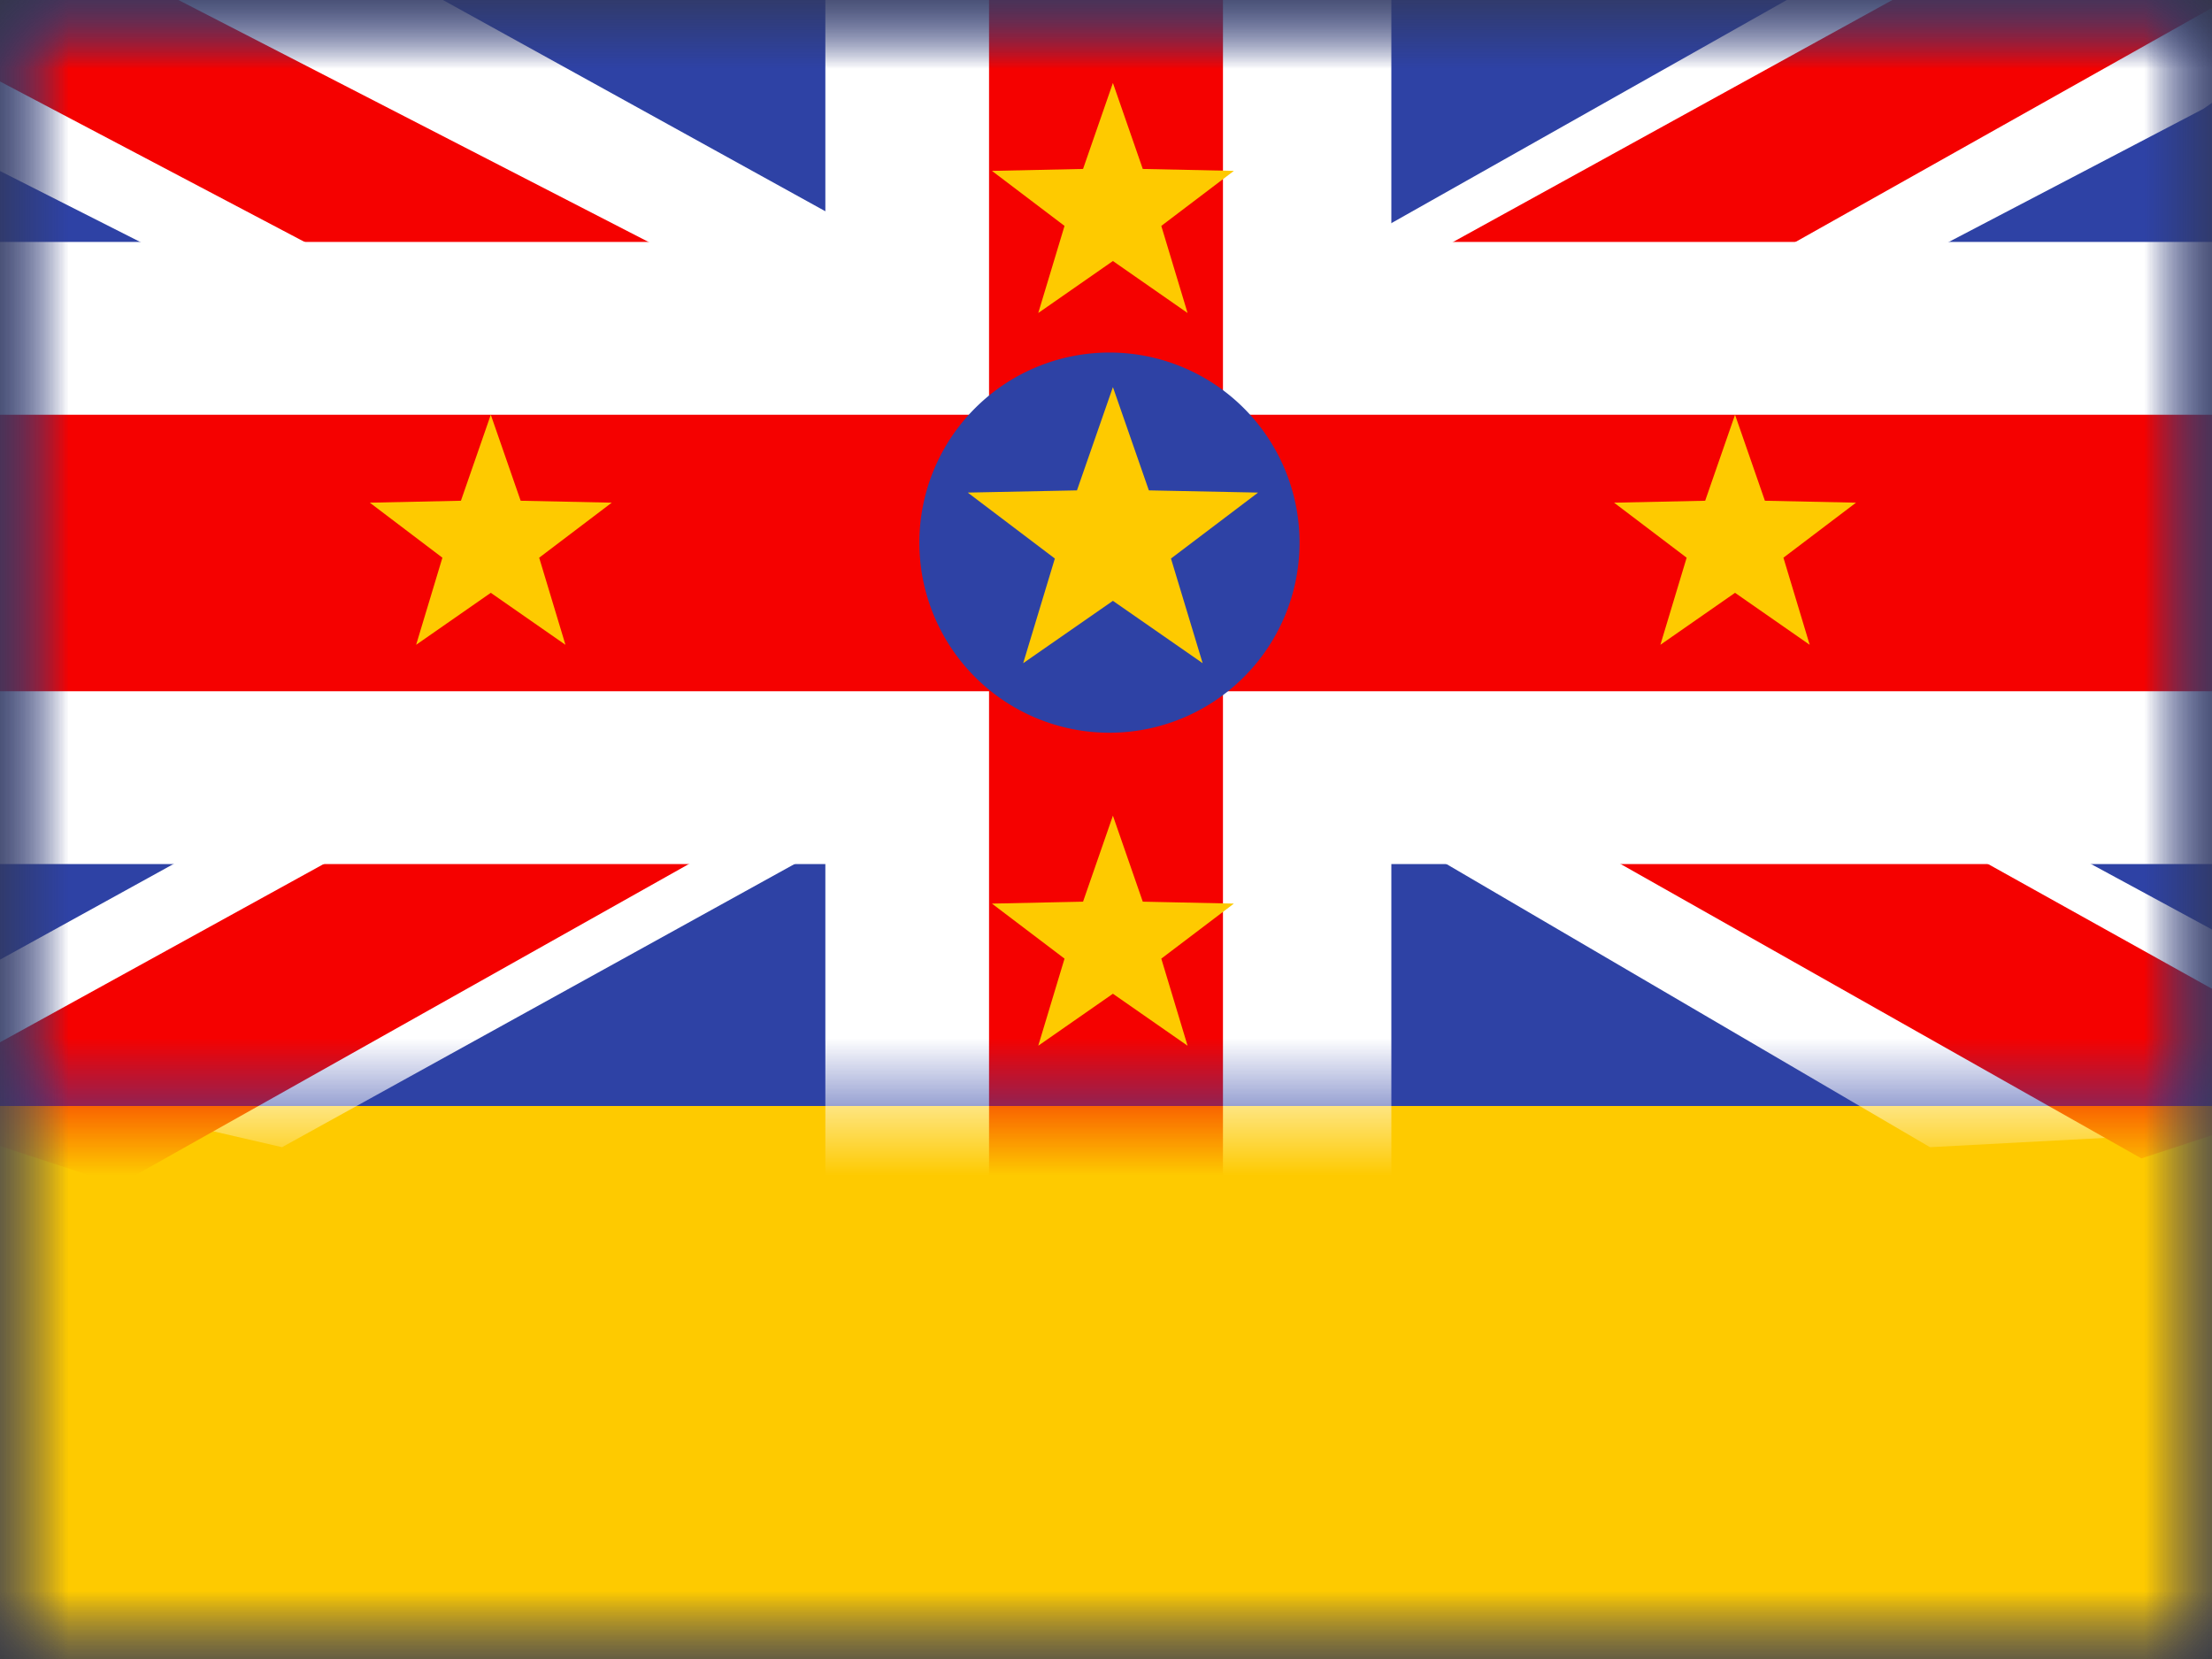 <svg fill="none" height="12" width="16" xmlns="http://www.w3.org/2000/svg" xmlns:xlink="http://www.w3.org/1999/xlink"><rect width="100%" height="100%" fill="#333333" stroke="none"/><mask id="a" height="12" maskUnits="userSpaceOnUse" width="16" x="0" y="0"><path d="m0 0h16v12h-16z" fill="#fff"/></mask><mask id="b" height="12" maskUnits="userSpaceOnUse" width="16" x="0" y="0"><path clip-rule="evenodd" d="m0 0v12h16v-12z" fill="#fff" fill-rule="evenodd"/></mask><mask id="c" height="8" maskUnits="userSpaceOnUse" width="16" x="0" y="0"><path d="m0 0h16v8h-16z" fill="#fff"/></mask><g mask="url(#a)"><path clip-rule="evenodd" d="m0 0v12h16v-12z" fill="#2e42a5" fill-rule="evenodd"/><g mask="url(#b)"><path clip-rule="evenodd" d="m0 8v4h16v-4z" fill="#feca00" fill-rule="evenodd"/><g mask="url(#c)"><path d="m-1.131 7.565 3.171.733 6.76-3.735.716-.418 6.422-3.358 1.521-1.06-3.48-.322-5.609 3.165-4.056 1.993z" fill="#fff"/><path d="m-.852 8.01 1.707.56 15.97-8.977h-2.398l-15.28 8.416z" fill="#f50100"/><path d="m17.185 7.365.126.755-3.351.178-5.403-3.164-.51.174-10.087-5.103 4.165-.801 5.568 3.076 4.355 2.104z" fill="#fff"/><path d="m17.197 7.819-1.708.56-6.8-3.844-2.016-.43-8.302-4.374h2.397l8.298 4.271 2.204.515z" fill="#f50100"/><path d="m6.595-.625v-.625h-.625v.625zm0 3v.625h.625v-.625zm-7.22 0v-.625h-.625v.625zm0 3.25h-.625v.625h.625zm7.22 0h.625v-.625h-.625zm0 4h-.625v.625h.625zm2.844 0v.625h.625v-.625zm0-4v-.625h-.625v.625zm7.186 0v.625h.625v-.625zm0-3.25h.625v-.625h-.625zm-7.186 0h-.625v.625h.625zm0-3h.625v-.625h-.625zm-1.25 3v.625h.625v-.625zm0-1.75h.625v-.625h-.625zm-.345 0v-.625h-.624v.625h.625zm0 1.75h-.624v.625h.625v-.625zm.345 1.25h.625v-.625h-.625zm-.345 0v-.625h-.624v.625h.625zm.345.75v.625h.625v-.625zm-.345 0h-.624v.625h.625v-.625zm-1.25-.75h.625v-.625h-.625zm-5.969 0v-.625h-.625v.625zm0 .75h-.625v.625h.625zm5.97 0v.625h.625v-.625zm1.25 1.25v-.625h-.625v.625zm0 2.75h-.625v.625h.625zm.344 0v.625h.625v-.625zm0-2.75h.625v-.625h-.625zm1.25-2v-.625h-.625v.625zm0 .75h-.625v.625h.625zm5.936-.75h.625v-.625h-.625zm0 .75v.625h.625v-.625zm-8.78-4.375h.625v-1.25h-.625zm.625 0v-.625h-1.25v.625zm0 2.375v-2.375h-1.25v2.375zm-7.22.625h6.595v-1.25h-6.595zm-.625 0h.625v-1.25h-.625zm.625 0v-.625h-1.25v.625zm0 2v-2h-1.25v2zm0 .625v-.625h-1.25v.625zm0-.625h-.625v1.25h.625zm6.595 0h-6.595v1.25h6.595zm.625 4v-3.375h-1.25v3.375zm0 .625v-.625h-1.25v.625zm0-.625h-.625v1.25h.625zm1.594 0h-1.595v1.25h1.595zm.625 0h-.625v1.25h.625zm-.625 0v.625h1.25v-.625zm0-3.375v3.375h1.25v-3.375zm7.186-.625h-6.561v1.25h6.561zm.625 0h-.625v1.25h.625zm-.625 0v.625h1.25v-.625zm0-2v2h1.25v-2zm0-.625v.625h1.25v-.625zm0 .625h.625v-1.25h-.625zm-6.561 0h6.561v-1.25h-6.561zm-.625-3v2.375h1.25v-2.375zm0-.625v.625h1.25v-.625zm0 .625h.625v-1.25h-.625zm-1.595 0h1.595v-1.25h-1.595zm1.595 2.375v-1.75h-1.25v1.75zm-.625-2.375h-.345v1.25h.345zm-.97.625v1.75h1.25v-1.75h-1.249zm.626 2.375h.345v-1.25h-.345zm.345 0h-.345v1.25h.345zm.625 1.375v-.75h-1.25v.75zm-.971.625h.345v-1.25h-.345zm-.624-1.375v.75h1.25v-.75zm-.625-.625h-5.97v1.25h5.97zm-6.595.625v.75h1.25v-.75zm.625 1.375h5.97v-1.25h-5.97zm6.595-.625v-.75h-1.25v.75zm0 1.25v2.75h1.25v-2.75zm.625 3.375h.344v-1.25h-.345v1.25zm.969-.625v-2.75h-1.25v2.75zm-.625-3.375h-.345v1.25h.345zm.625-1.375v.75h1.25v-.75zm6.561-.625h-5.936v1.25h5.936zm.625 1.375v-.75h-1.25v.75zm-6.561.625h5.936v-1.25h-5.936z" fill="#fff"/><path clip-rule="evenodd" d="m8.846-.667h-1.692v3.667h-7.154v2h7.154v4.667h1.692v-4.667h8.154v-2h-8.154z" fill="#f50100" fill-rule="evenodd"/></g><g clip-rule="evenodd" fill-rule="evenodd"><path d="m8.025 5.3a1.375 1.375 0 1 0 0-2.75 1.375 1.375 0 0 0 0 2.75z" fill="#2e42a5"/><path d="m8.05 4.346-.649.451.229-.757-.63-.477.79-.016.26-.747.26.747.79.016-.63.477.229.757zm-4.5-.058-.54.376.19-.63-.525-.398.659-.014.216-.622.216.622.659.014-.525.398.19.63zm9 0-.54.376.19-.63-.525-.398.659-.014.216-.622.216.622.659.014-.525.398.19.63zm-4.5-2.4-.54.376.19-.63-.525-.398.659-.014.216-.622.216.622.659.014-.525.398.19.63zm0 5.3-.54.376.19-.63-.525-.398.659-.014.216-.622.216.622.659.014-.525.398.19.63z" fill="#feca00"/></g></g></g></svg>
